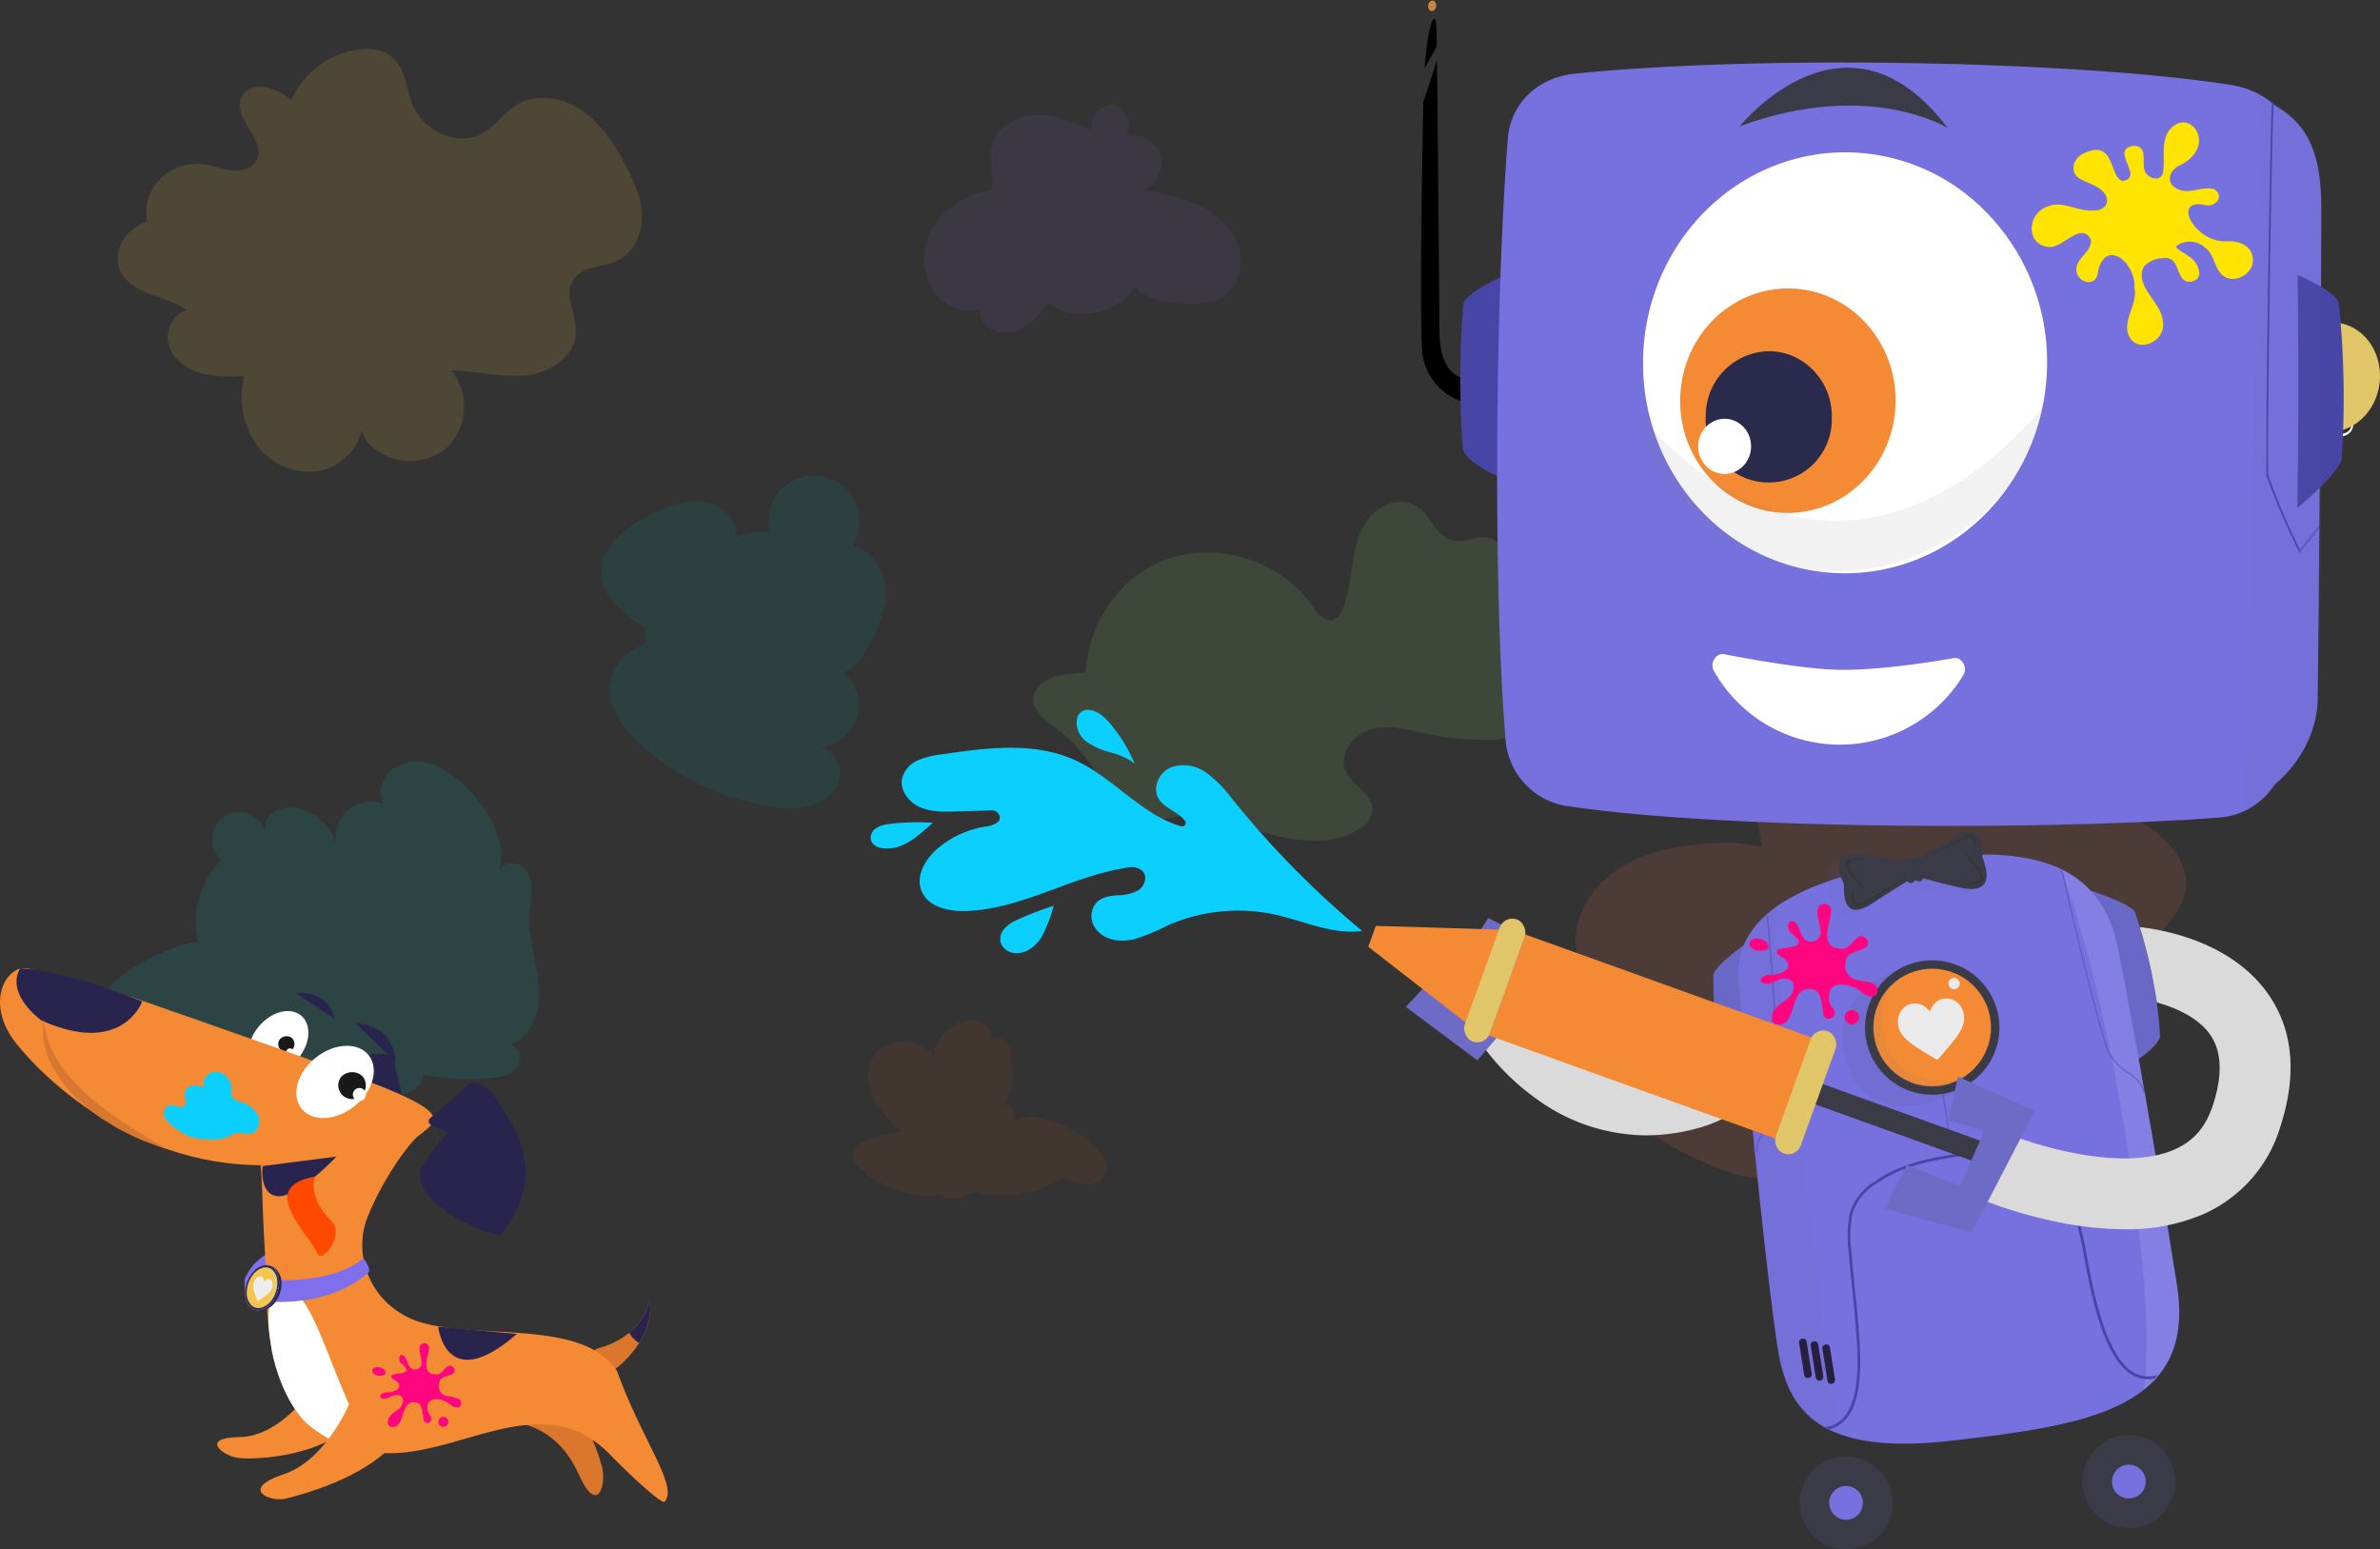<svg xmlns="http://www.w3.org/2000/svg" xmlns:xlink="http://www.w3.org/1999/xlink" width="466.679" height="303.793" viewBox="0 0 466.679 303.793"><rect x="0" y="0" width="466.679" height="303.793" fill="#333333" stroke="none"/><defs><style>.a,.ad,.z{fill:none;}.b{opacity:0.146;}.c{fill:#f3bb44;}.d{fill:#79b957;}.e{fill:#e06456;}.f{fill:#ffe149;}.g{fill:#64529c;}.h{fill:#00a9a3;}.i{fill:#008b83;}.j{fill:#994725;}.k{fill:#dadada;}.l{fill:#ca8340;}.ae,.m{fill:#4746a7;}.n{fill:#999998;}.o{fill:#6968c6;}.p{fill:#7771df;}.q{fill:#3b3b48;}.r,.t{fill:#635fa2;}.r,.u,.x{opacity:0.1;}.ae,.r,.t,.u,.x,.z{isolation:isolate;}.s{fill:#26203c;}.ap,.t{opacity:0.2;}.aa,.u{fill:#fff;}.v{fill:#f48a33;}.w{fill:#eaeaeb;}.x{fill:#7f7f7f;}.y{fill:#363636;}.z{stroke:#4746a7;stroke-miterlimit:10.003;stroke-width:0.25px;}.ae,.z{opacity:0.5;}.ab{fill:#e1c569;}.ac{fill:#2a2a4c;}.ad{stroke:#fff;stroke-miterlimit:10.005;}.af{fill:#6d6bc5;}.ag{fill:#0bd0ff;}.ah{fill:#7f6fec;}.ai{fill:#db772c;}.aj{clip-path:url(#a);}.ak{fill:#28244e;}.al{fill:#191919;}.am{fill:#ff4800;}.an{fill:#d87830;}.ao{fill:#f4c74c;}.ap{fill:#e0e0e0;}.aq{fill:#2d2d70;}.ar{fill:#ededee;}.as{fill:#ff057f;}.at{fill:#fee400;}</style><clipPath id="a"><path class="a" d="M957.018,759.161a13.743,13.743,0,0,1-1.534,3.867,19.129,19.129,0,0,1-2.542,3.4,18.867,18.867,0,0,1-3.369,2.9l-.123.082a2.682,2.682,0,1,1-2.042-4.863,14.1,14.1,0,0,0,3.1-1.21,15.876,15.876,0,0,0,2.932-1.955,11.857,11.857,0,0,0,2.36-2.712,11.4,11.4,0,0,0,1.432-3.488,12.017,12.017,0,0,1-.215,3.979" transform="translate(-945.295 -755.183)"/></clipPath></defs><g transform="translate(3950.987 -2028.126)"><g class="b" transform="translate(-3946.28 2028.126)"><path class="c" d="M-3516.046,2395.974c-.136-3.544-1.678-6.874-3.363-10-2.137-3.955-4.657-7.87-8.364-10.416s-8.85-3.44-12.716-1.146c-2.611,1.549-4.35,4.321-7.032,5.738-4.875,2.577-11.428-.662-13.489-5.777-1.27-3.149-1.346-7.029-3.92-9.243-1.792-1.542-4.367-1.816-6.712-1.515a16.968,16.968,0,0,0-13.156,9.9,12.926,12.926,0,0,0-4.962-2.548c-1.843-.34-4.017.332-4.818,2.029-1.9,4.013,5.053,8.39,2.992,12.32-.86,1.641-2.985,2.2-4.827,2.012s-3.584-.941-5.417-1.215a10.255,10.255,0,0,0-10.36,5.1,9.31,9.31,0,0,0-.831,6.1,10.147,10.147,0,0,0-2.993,1.657c-2.2,1.789-3.466,4.9-2.508,7.563.9,2.517,3.452,4.043,5.948,5s5.188,1.6,7.3,3.25c-2.816.6-4.354,4.071-3.517,6.826s3.447,4.677,6.211,5.478a26.145,26.145,0,0,0,8.578.521,16.429,16.429,0,0,0,2.346,13.4,12.83,12.83,0,0,0,12.247,5.239,10.755,10.755,0,0,0,8.455-8.074,5.571,5.571,0,0,0,1.436,2.738,11.208,11.208,0,0,0,15.177.8,11.208,11.208,0,0,0,.917-15.17c4.79,0,9.539,1.418,14.311,1.01s9.933-3.575,10.135-8.361c.151-3.589-2.45-7.5-.472-10.5,1.793-2.722,5.871-2.333,8.791-3.783C-3517.488,2403.336-3515.911,2399.518-3516.046,2395.974Z" transform="translate(3637.201 -2353.897)"/><path class="d" d="M-3201.208,2754.207c-.67-2.638-1.854-5.672-4.5-6.307-2.272-.543-4.644,1-6.929.513-3.3-.708-4.408-5-7.282-6.773-2.733-1.685-6.52-.569-8.711,1.777s-3.1,5.6-3.631,8.769-.763,6.422-1.914,9.42a3.588,3.588,0,0,1-1.893,2.3c-1.755.6-3.257-1.293-4.315-2.818-6.505-9.377-20.089-13.026-30.418-8.172-8.086,3.8-13.433,12.464-13.9,21.321-1.587.26-3.253.286-4.843.567-2.61.462-5.466,2.232-5.411,4.882.05,2.364,2.325,3.954,4.218,5.371a32.016,32.016,0,0,1,9.874,12.239c1.1,2.405,2.144,5.2,4.582,6.232,2.331.982,4.948-.078,7.423-.6,6.336-1.329,12.78,1.006,19.015,2.748s13.368,2.788,18.813-.713a5.112,5.112,0,0,0,2.565-3.318c.468-3.323-4.034-5.077-5.309-8.181-1.4-3.414,1.8-7.253,5.4-8.1s7.312.279,10.926,1.029a53.275,53.275,0,0,0,11.821,1.1c2.218-.042,4.649-.319,6.188-1.916,1.624-1.685,1.73-4.282,1.668-6.62A112.718,112.718,0,0,0-3201.208,2754.207Z" transform="translate(3492.869 -2642.439)"/><path class="e" d="M-2863.324,2827.329c-.154-3.656-2.67-6.794-5.478-9.141a31.82,31.82,0,0,0-24.561-6.986c-1.321-5.043-2.729-10.26-6.04-14.287s-9.1-6.52-13.873-4.427a21.636,21.636,0,0,0-18.111-11.945c-2.3-.1-4.837.275-6.385,1.982a6.563,6.563,0,0,0-1,6.326,19.353,19.353,0,0,0,3.42,5.726c-7.669,1.383-12.406,9.817-12.333,17.609a30.411,30.411,0,0,0,1.4,8.547,33.292,33.292,0,0,0-10.592-.713c-5.9.412-11.925,1.467-17,4.511s-9.07,8.4-9.158,14.322c-.079,5.322,3.72,10.7,8.789,11.83-2.187,5.115-.491,11.857,4.243,14.939-2.538-.158-4.229,3.02-3.553,5.47s2.833,4.171,4.943,5.59a67.332,67.332,0,0,0,13.908,7.163c3.543,1.33,7.4,2.368,11.082,1.49a8.946,8.946,0,0,0,6.293-5.413,6.2,6.2,0,0,0,1.578.42,105.878,105.878,0,0,0,24.049,1.021c4.3-.309,8.78-.957,12.272-3.481s5.589-7.462,3.625-11.3c2.2-1.24,4.853-1.22,7.374-1.324s5.24-.45,7.067-2.191,1.989-5.318-.263-6.455c2.167,1.167,4.869-.722,5.829-2.989s.875-4.838,1.58-7.2C-2872.076,2839.266-2863.01,2834.8-2863.324,2827.329Z" transform="translate(3287.288 -2654.644)"/><path class="f" d="M-3025.344,2484.8a13.955,13.955,0,0,0,4.443,5.832,36.012,36.012,0,0,0,20.148,8.31c3.676.3,7.687-.088,10.47-2.508a15.122,15.122,0,0,0,18.341.8,15.12,15.12,0,0,0,4.748-17.734c6.048-4.038,7.063-13.152,3.6-19.551s-10.251-10.358-17.193-12.526a102.024,102.024,0,0,0,1.345-18.246c-.04-2.431-.979-5.658-3.407-5.526-1.417.077-2.672,1.425-4.046,1.072-1.858-.478-1.653-3.116-1.483-5.027.565-6.319-4.94-12.521-11.283-12.71s-12.207,5.674-12.019,12.016c-4.49.175-10.022,1.091-11.418,5.362a11.149,11.149,0,0,0-.152,4.665q.781,7.168,1.563,14.336a13.625,13.625,0,0,0-14.662-5.036,13.311,13.311,0,0,0-6.7,4.778l1.8-4.99c-3.685-.982-7.557-1.949-11.267-1.065s-7.121,4.269-6.652,8.053c.558,4.509,5.7,6.686,10.049,7.985l10.119,3.022a14.278,14.278,0,0,0,3.327.687,41.375,41.375,0,0,0-3.4,7.1c-1.537,4.354-2.013,9.243-.38,13.562s5.674,7.879,10.287,8.071A8.739,8.739,0,0,0-3025.344,2484.8Z" transform="translate(3359.511 -2390.463)"/><path class="g" d="M-3263.852,2428.44a7.236,7.236,0,0,0,5.653.2,3.753,3.753,0,0,0,.683,3.071c1.629,1.974,4.745,2.107,7.051,1s3.99-3.166,5.59-5.165c5.077,4.016,13.57,2.422,16.849-3.161,1.978,2.407,5.38,2.985,8.482,3.271s6.463.373,9.022-1.391c3.066-2.114,4-6.507,2.764-10.019s-4.261-6.165-7.618-7.778a42.83,42.83,0,0,0-10.724-3.011,5.846,5.846,0,0,0,3.1-6.986,5.845,5.845,0,0,0-6.7-3.665,3.979,3.979,0,0,0-2.454-5.955,3.979,3.979,0,0,0-4.2,4.879c-3.436-1.5-7-3.037-10.752-3s-7.757,2.087-8.847,5.676c-.8,2.63.082,5.452.017,8.2a7.148,7.148,0,0,1-.062.734,19.694,19.694,0,0,0-4.356,1.314c-4.227,1.852-7.787,5.546-8.747,10.061S-3268,2426.421-3263.852,2428.44Z" transform="translate(3445.794 -2368.198)"/><path class="h" d="M-3765.306,2720.121a48.092,48.092,0,0,0,.416-5.018,5.465,5.465,0,0,0-2.061-4.4c-1.394-.937-3.658-.588-4.3.966,1.565-5.741-1.88-11.671-6.013-15.953a19.021,19.021,0,0,0-6.54-4.769,8.841,8.841,0,0,0-7.849.427c-2.294,1.459-3.546,4.616-2.382,7.074a7.181,7.181,0,0,0-7.22,1.645,7.207,7.207,0,0,0-1.981,6.169,10.046,10.046,0,0,0-7.7-6.876,6.329,6.329,0,0,0-4.28.6,3.752,3.752,0,0,0-1.9,3.688,5.683,5.683,0,0,0-8.162-2.653,5.683,5.683,0,0,0-.522,8.567,17.392,17.392,0,0,0-4.536,15.918,35.446,35.446,0,0,0-16.209,7.858c-1.319,1.141-2.624,2.516-2.852,4.246-.382,2.908,2.371,5.229,5,6.534a30.776,30.776,0,0,0,8.4,2.748,5.64,5.64,0,0,0,1.854,5.257,5.639,5.639,0,0,0,5.806.73.375.375,0,0,0,0,.112c.069.38.437.619.773.808a41.862,41.862,0,0,0,17.388,5.218,12.47,12.47,0,0,0,6.588-.9c2-1.02,3.526-3.267,3.06-5.463a22.719,22.719,0,0,0,6.245,2.843,7.859,7.859,0,0,0,6.567-1.123,5.251,5.251,0,0,0,1.783-2.723,43.92,43.92,0,0,0,13.326.578c1.894-.209,3.986-.671,5.055-2.248s-.017-4.4-1.9-4.083c3.014-.94,5.042-3.92,5.695-7.009s.161-6.3-.444-9.394S-3765.512,2723.271-3765.306,2720.121Z" transform="translate(3864.429 -2540.918)"/><path class="i" d="M-3436.585,2678.679c2.59-.81,4.943-2.856,5.419-5.527s-1.5-5.728-4.218-5.8a8.716,8.716,0,0,0,8.009-8.615,8.49,8.49,0,0,0-3.151-6.168,4.655,4.655,0,0,0,.519-.2c2.073-.974,3.407-3.018,4.516-5.021,1.867-3.373,3.446-7.093,3.239-10.943s-2.659-7.8-6.42-8.645a9.261,9.261,0,0,0-1.057-10.958,9.261,9.261,0,0,0-10.875-1.719,9.261,9.261,0,0,0-4.384,10.1,10.965,10.965,0,0,0-6.5.892c.375-3.279-2.737-6.4-6.1-6.969-3.6-.61-7.2.861-10.472,2.467-4.894,2.4-10.26,6.313-9.919,11.752.28,4.474,4.341,7.633,8.034,10.174.226.156.458.313.694.467a7.247,7.247,0,0,0-.033,2.949c-3.326,1.24-6.281,3.951-6.932,7.436-.814,4.356,2.032,8.544,5.2,11.641a48.817,48.817,0,0,0,26.364,12.848A17.72,17.72,0,0,0-3436.585,2678.679Z" transform="translate(3591.151 -2520.745)"/><path class="j" d="M-3407.191,2923.883a6.312,6.312,0,0,0-3.276.184,3.163,3.163,0,0,0-1.094.745,5.258,5.258,0,0,0-.377-3.208,7.451,7.451,0,0,0-1.745-.005,6.712,6.712,0,0,0,1.339-2.16c.847-2.255.643-4.752.389-7.147a5.627,5.627,0,0,0-1.1-3.31c-.8-.87-2.463-1.016-3.045.015.654-1.642-.653-3.582-2.347-4.082a6.21,6.21,0,0,0-5.017,1.086,8.078,8.078,0,0,0-3.6,4.793,5.487,5.487,0,0,0-.119.868,8.594,8.594,0,0,0-5.066-2.465,7.436,7.436,0,0,0-5.556,1.369c-2.468,2.009-2.775,5.823-1.575,8.771s3.574,5.232,5.882,7.424a19.986,19.986,0,0,0-7.831,2.165,3.441,3.441,0,0,0-1.779,1.61c-.517,1.318.56,2.7,1.64,3.615a22.2,22.2,0,0,0,13,5.2,5.031,5.031,0,0,0,2.369-.408,2.7,2.7,0,0,0,1.06.652,5.307,5.307,0,0,0,5.233-1.2,21.946,21.946,0,0,0,17.933-2.78,10.883,10.883,0,0,0,4.977,1.422c1.742-.077,3.567-1.29,3.7-3.028a4.856,4.856,0,0,0-1.552-3.393A20.894,20.894,0,0,0-3407.191,2923.883Z" transform="translate(3605.603 -2704.805)"/></g><g transform="translate(-3974.183 2013.378)"><g transform="translate(193.913 14.748)"><g transform="translate(118.992 196.166)"><path class="k" d="M-2882.057,2753.672a36.718,36.718,0,0,1-21.63-7.235,45.676,45.676,0,0,1-11.449-11.821l11.779-7.355-.019-.03a32.832,32.832,0,0,0,8.122,8.163,22.563,22.563,0,0,0,20.484,3.23c6.786-2.113,8.123-10.649,8.135-10.734l13.761,1.862a31.425,31.425,0,0,1-2.947,9.085,24.7,24.7,0,0,1-14.82,13.046A38.3,38.3,0,0,1-2882.057,2753.672Z" transform="translate(2915.136 -2727.231)"/></g><g transform="translate(107.923 0)"><path d="M-2947.94,2077.222c-.079-3.152-1.611-1.516-2.3,8.271.8-1.441,1.6-2.873,2.38-4.323C-2947.888,2079.433-2947.916,2078.082-2947.94,2077.222Z" transform="translate(2950.938 -2072.083)"/><ellipse class="l" cx="1.043" cy="0.785" rx="1.043" ry="0.785" transform="matrix(0.14, -0.99, 0.99, 0.14, 1.261, 2.065)"/><path d="M-2952.08,2107.926c-.381,19.349-.777,43.828-.305,52.347a11.492,11.492,0,0,0,8.119,9.951l-.317-4.79s-4.334-.481-4.405-8.98c-.144-17.618-.3-39.89-.5-53.266-.876,2.8-1.773,5.569-2.666,8.332-.347,19.271-.272,40.742-.24,48.761" transform="translate(2952.601 -2091.401)"/><path class="m" d="M-2918.527,2247.111s-6.325,2.794-7.42,5.167a190.007,190.007,0,0,0-.09,28.627c1.075,2.985,7.376,5.483,7.376,5.483Z" transform="translate(2934.235 -2192.801)"/><circle class="l" cx="0.543" cy="0.543" r="0.543" transform="translate(46.202 106.387)"/><rect class="n" width="4.381" height="14.605" transform="translate(73.057 192.185) rotate(-8.988)"/><path class="o" d="M-2751.433,2687.734s-6.235,4.066-7.2,6.516c-.136,2.317.273,16.011,2.982,25.492,1.759,2.61,9.835,3.965,9.835,3.965Z" transform="translate(2815.958 -2503.237)"/><path class="o" d="M-2512.238,2653.1s8.18,2.426,9.844,4.464c.83,2.168,4.635,14.722,4.948,24.564-.879,3.027-8.226,6.785-8.226,6.785Z" transform="translate(2642.348 -2478.839)"/><circle class="p" cx="5.436" cy="5.436" r="5.436" transform="translate(77.485 289.649)"/><path class="q" d="M-2692.323,3029.841a9.109,9.109,0,0,0-9.024,9.194,9.109,9.109,0,0,0,9.194,9.023,9.109,9.109,0,0,0,9.023-9.191,9.109,9.109,0,0,0-9.191-9.025Zm.114,12.4a3.3,3.3,0,0,1-3.337-3.271,3.3,3.3,0,0,1,3.272-3.337,3.3,3.3,0,0,1,3.337,3.27v.01a3.3,3.3,0,0,1-3.27,3.333h0Z" transform="translate(2775.583 -2744.265)"/><circle class="p" cx="5.436" cy="5.436" r="5.436" transform="translate(133.35 285.058)"/><path class="q" d="M-2495.481,3024.682a9.109,9.109,0,0,0-9.193-9.025,9.109,9.109,0,0,0-9.025,9.192,9.11,9.11,0,0,0,9.19,9.025,9.109,9.109,0,0,0,9.027-9.19Zm-12.406.113a3.3,3.3,0,0,1,3.272-3.337,3.3,3.3,0,0,1,3.337,3.271,3.3,3.3,0,0,1-3.27,3.337h-.014a3.3,3.3,0,0,1-3.332-3.269v0Z" transform="translate(2643.377 -2734.272)"/><path class="p" d="M-2741.944,2657c2.651,29.05,5.614,57.862,7.533,70.167s8.179,21.139,34.17,18.131,47.921-6.075,44.129-30.354-8.537-50.7-11.575-66.05c-2.675-13.509-12.269-21.621-39.282-17.405S-2743.92,2644.334-2741.944,2657Z" transform="translate(2804.355 -2462.823)"/><path class="r" d="M-2734.545,2664.683c-6.208,4.363-8.432,9.869-7.4,16.495,2.217,29.017,6.253,57.779,7.536,70.167.729,7.048,4.437,14.23,11.438,16.461-3.058-27.715-8.275-63.21-11.253-90.988A38.8,38.8,0,0,1-2734.545,2664.683Z" transform="translate(2804.355 -2486.997)"/><path class="s" d="M-2699.227,2958.564a.711.711,0,0,1-.634.776h0a.712.712,0,0,1-.836-.545l-1.01-6.381a.708.708,0,0,1,.632-.774h0a.713.713,0,0,1,.843.546Z" transform="translate(2775.838 -2689.158)"/><path class="s" d="M-2691.531,2960.314a.712.712,0,0,1-.635.776h0a.71.71,0,0,1-.836-.545l-1.01-6.381a.709.709,0,0,1,.633-.776h0a.713.713,0,0,1,.842.545Z" transform="translate(2770.417 -2690.391)"/><path class="s" d="M-2683.77,2962.458a.714.714,0,0,1-.634.776h0a.715.715,0,0,1-.837-.546l-1.01-6.381a.71.71,0,0,1,.634-.774h0a.711.711,0,0,1,.843.545Z" transform="translate(2764.948 -2691.902)"/><path class="t" d="M-2662.361,2707.135s-15.389,5.02-8.968,19.818c3.719,8.579,14.276,8.936,23.738,2.054l.829-12.95Z" transform="translate(2755.537 -2516.906)"/><path class="u" d="M-2504.927,2721.836c-3.791-24.279-8.536-50.7-11.576-66.047-1.379-6.969-4.613-12.5-11.113-15.642,11.414,31.741,17.8,82.2,16.559,96.378a23.906,23.906,0,0,1-.5,5.794C-2506.083,2738.036-2503.389,2731.68-2504.927,2721.836Z" transform="translate(2653.182 -2469.71)"/><path class="m" d="M-2620.521,2871.431a4.161,4.161,0,0,1,.522-.66l-.01-.034a5.68,5.68,0,0,1-4.522-.409c-4.17-2.287-6.331-9.951-7.043-12.477-.874-3.1-1.509-6.384-2.126-9.564a78.342,78.342,0,0,0-3.745-14.4c-1.7-4.2-6.049-5.948-9.4-6.68-4.729-1.025-9.5-.28-13.718.378-4.771.743-10.243,1.936-14.776,5.134a11.113,11.113,0,0,0-5.006,6.253,23.793,23.793,0,0,0-.2,7.756l.063.748c.176,2.194.409,4.421.63,6.575.241,2.317.49,4.718.669,7.079l.031.416c.461,6.007,1.318,17.188-4.942,19.193a6.482,6.482,0,0,1-1.409.272,4.132,4.132,0,0,1,.731.451,6.444,6.444,0,0,0,.847-.2c6.673-2.136,5.794-13.6,5.316-19.756l-.032-.417c-.178-2.368-.429-4.771-.669-7.089-.224-2.149-.456-4.374-.628-6.564l-.061-.749a23.351,23.351,0,0,1,.18-7.576,10.623,10.623,0,0,1,4.79-5.937c4.439-3.135,9.844-4.305,14.544-5.044,4.166-.651,8.889-1.388,13.515-.381,3.224.7,7.4,2.375,9.007,6.348a77.819,77.819,0,0,1,3.715,14.3c.619,3.192,1.255,6.491,2.138,9.61,1.26,4.468,3.389,10.657,7.307,12.8A6.077,6.077,0,0,0-2620.521,2871.431Z" transform="translate(2764.414 -2601.146)"/><circle class="q" cx="13.177" cy="13.177" r="13.177" transform="translate(87.059 188.296)"/><circle class="v" cx="11.524" cy="11.524" r="11.524" transform="translate(88.708 189.936)"/><path class="w" d="M-2623.2,2729.115a4.387,4.387,0,0,1-.4,2.632,13.158,13.158,0,0,1-1.806,2.708c-.608.752-1.243,1.48-1.859,2.221q-.434.518-.874,1.038a.41.41,0,0,1-.57.1l0,0-.016-.012c-.818-.5-1.636-.993-2.454-1.5-.86-.545-1.715-1.074-2.517-1.692a7.584,7.584,0,0,1-1.742-1.772,4.2,4.2,0,0,1-.7-2.3,3.812,3.812,0,0,1,.363-1.74,3.29,3.29,0,0,1,4.361-1.625,3.3,3.3,0,0,1,.82.534,4.327,4.327,0,0,1,.63.649c.065.083.093.071.136-.018a4.222,4.222,0,0,1,.928-1.491,3,3,0,0,1,2.271-.929,3.347,3.347,0,0,1,3.021,1.908,3.381,3.381,0,0,1,.251.59A3.077,3.077,0,0,1-2623.2,2729.115Z" transform="translate(2729.643 -2530.135)"/><path class="x" d="M-2635,2735.859a16.079,16.079,0,0,1-3.672,1.445,11.651,11.651,0,0,1-13.447-9.52c-.027-.161-.052-.322-.072-.483a11.94,11.94,0,0,1,3.228-9.887C-2650.884,2718.357-2654.364,2738.549-2635,2735.859Z" transform="translate(2741.029 -2524.148)"/><path class="r" d="M-2655.615,2625.757c.7-6.042-2.921-5.609-5.229-4.1-2.045,1.333-6.128,3.49-6.967,4.186a.732.732,0,0,0-.848-.435,1.407,1.407,0,0,1-1.942.439l-.057-.038a.732.732,0,0,0-.616.728c-1.042-.319-5.5-1-7.9-1.447-2.706-.51-6.235.194-3.575,5.915-.25,6.648,3.143,5.4,5.8,3.627,1.655-1.109,4.109-2.655,5.725-3.66v.011c.136-.09.252-.17.364-.25l.546-.342c.188.323.441.487.741.4a1.287,1.287,0,0,0,.785-.577h0l.049-.006h0a1.3,1.3,0,0,0,.946.229c.285-.031.45-.256.511-.586,1.618.438,5.409,1.449,7.826,1.928C-2656.315,2632.4-2653.273,2631.66-2655.615,2625.757Z" transform="translate(2763.144 -2456.008)"/><path class="q" d="M-2647.016,2620.194c.7-6.042-2.921-5.608-5.229-4.1-2.045,1.334-6.128,3.49-6.968,4.185a.731.731,0,0,0-.848-.435,1.41,1.41,0,0,1-1.945.437l-.056-.038a.73.73,0,0,0-.616.728c-1.043-.311-5.5-1-7.895-1.447-2.71-.507-6.24.2-3.578,5.916-.248,6.644,3.143,5.4,5.8,3.628,1.655-1.109,4.109-2.657,5.726-3.661v.018c.136-.088.252-.169.364-.247l.545-.342c.188.323.443.49.743.4a1.289,1.289,0,0,0,.784-.578l.056-.008a1.29,1.29,0,0,0,.948.229c.283-.03.448-.255.51-.586,1.617.439,5.409,1.45,7.826,1.929C-2647.717,2626.843-2644.673,2626.1-2647.016,2620.194Z" transform="translate(2757.087 -2452.089)"/><path class="y" d="M-2665.487,2645.392a3.679,3.679,0,0,0,.9-.322,32.975,32.975,0,0,0,3.672-2.09c1.2-.748,2.379-1.52,3.544-2.307l.656-.444a.608.608,0,0,0,.252-.649l-.511-2.1.289,2.054a.489.489,0,0,1-.225.49q-1.607,1-3.235,1.983c-1.336.809-2.675,1.621-4.047,2.367a2.967,2.967,0,0,1-1.3.5,1.365,1.365,0,0,1-1.028-.516,1.44,1.44,0,0,1-.321-.719,2.368,2.368,0,0,1,.308-1.635,1.733,1.733,0,0,0-.763,1.556,2.069,2.069,0,0,0,1.119,1.772A1.254,1.254,0,0,0-2665.487,2645.392Z" transform="translate(2751.596 -2467.831)"/><path class="y" d="M-2626.927,2635.063a2.935,2.935,0,0,1,.589,2.946A5.3,5.3,0,0,0-2626.927,2635.063Z" transform="translate(2723.15 -2466.129)"/><path class="y" d="M-2666.159,2632.758c-2.161-.076-3.243-.2-3.971.213-.859.495-1.263,1.454,2.223,5.136.609.667.545,1.037.545,1.037s.51-.385-.97-2.035-2.136-2.97-1.621-3.545S-2666.159,2632.758-2666.159,2632.758Z" transform="translate(2754.007 -2464.448)"/><path class="y" d="M-2595.028,2634.563c2.161.073,3.24.2,3.97-.216.86-.495,1.266-1.454-2.222-5.136-.61-.666-.545-1.036-.545-1.036s-.508.383.972,2.035,2.132,2.969,1.618,3.544S-2595.028,2634.563-2595.028,2634.563Z" transform="translate(2700.677 -2461.275)"/><path class="y" d="M-2609.212,2620.051c.065-1.163-.155-1.909-.656-2.072-.734-.237-9.216,4.246-9.216,4.246,1.823-1.165,8.224-4.834,9.063-4.847.818-.009,1.718.589.712,3.614Z" transform="translate(2717.625 -2453.668)"/><line class="z" x1="1.859" y1="11.907" transform="translate(102.341 214.483)"/><path class="z" d="M-2527.242,2640.779c2.845,12.8,6.831,28.847,8.672,34.431s6.515,4.937,7.405,9.123" transform="translate(2652.918 -2470.156)"/><path class="z" d="M-2727.661,2671.262c1.195,13.063,2.289,29.557,2.233,35.443s-4.7,6.688-4.266,10.946" transform="translate(2795.573 -2491.632)"/><circle class="w" cx="1.106" cy="1.106" r="1.106" transform="translate(103.414 191.746)"/><path class="aa" d="M-2338.5,2318.082h-.39a1.658,1.658,0,0,0-.714-1.3,2,2,0,0,1-.483-2.788,2,2,0,0,1,.483-.483,1.546,1.546,0,0,0,.465-2.136,1.543,1.543,0,0,0-.465-.465,2,2,0,0,1-.49-2.781,2,2,0,0,1,.49-.49,1.653,1.653,0,0,0,.709-1.3h.391a2.087,2.087,0,0,1-.848,1.636,1.542,1.542,0,0,0-.468,2.131,1.537,1.537,0,0,0,.468.468,2,2,0,0,1,.488,2.784,2,2,0,0,1-.488.488,1.546,1.546,0,0,0-.467,2.136,1.552,1.552,0,0,0,.467.467A2.094,2.094,0,0,1-2338.5,2318.082Z" transform="translate(2521.322 -2234.529)"/><path class="aa" d="M-2346.719,2301.629h-.391c0-.856-1.009-1.552-2.245-1.551h-2.668v-.438h2.666A2.386,2.386,0,0,1-2346.719,2301.629Z" transform="translate(2529.469 -2229.797)"/><path class="aa" d="M-2349.281,2348h-2.668v-.439h2.668c1.236,0,2.242-.7,2.241-1.56h.39A2.383,2.383,0,0,1-2349.281,2348Z" transform="translate(2529.417 -2262.471)"/><path class="p" d="M-2440.394,2119.535c13.245,3.953,19.642,7.5,19.664,24.172s-.527,85.6-.712,96.428-9.983,22.579-26.793,23.571" transform="translate(2597.255 -2102.918)"/><g transform="translate(170.722 53.441)"><path class="ab" d="M-2350.48,2278.269a.682.682,0,0,1,.742-.546c4.939.863,8.4,5.9,7.816,11.571s-5.017,9.906-10.038,9.729a.664.664,0,0,1-.617-.649A71.022,71.022,0,0,1-2350.48,2278.269Z" transform="translate(2359.176 -2267.806)"/><path class="m" d="M-2374.783,2244.168s7.83,3.066,9.215,5.747a179.5,179.5,0,0,1,.567,30.994c-1.274,3.424-8.933,9.636-8.933,9.636Z" transform="translate(2374.783 -2244.168)"/></g><path class="p" d="M-2887.785,2250.672c31.7,4.635,95.015,4.616,127.114,2.173a13.938,13.938,0,0,0,13.109-12.788c3.284-30.385,2.747-87.509,2.014-117.637-.176-7.184-5.632-12.132-12.666-13.223-30.56-4.79-93.407-5.862-128.686-2.2-7.078.737-12.542,5.628-13.106,12.792-2.367,29.758-3,87.021-.441,117.664A14.24,14.24,0,0,0-2887.785,2250.672Z" transform="translate(2917.019 -2092.544)"/><path class="aa" d="M-2805.247,2204.983c-.32,18.812,11.482,34.873,27.906,40.123a38.116,38.116,0,0,0,10.99,1.812c21.874.375,39.92-17.8,40.308-40.578a41.871,41.871,0,0,0-13.978-32.185h0a38.487,38.487,0,0,0-24.919-9.759C-2786.8,2164.028-2804.858,2182.2-2805.247,2204.983Z" transform="translate(2848.789 -2134.521)"/><ellipse class="v" cx="22.006" cy="21.124" rx="22.006" ry="21.124" transform="matrix(0.018, -1, 1, 0.018, 50.415, 100.19)"/><path class="aa" d="M-2756.8,2497.373s14.38,2.9,22.439,3.038c9.1.157,22.33-2.274,22.33-2.274,1.636-.409,2.956,1.855,2.026,3.3a28.317,28.317,0,0,1-38.891,9.552,28.308,28.308,0,0,1-10.041-10.39C-2759.819,2499.119-2758.475,2496.938-2756.8,2497.373Z" transform="translate(2816.355 -2369.081)"/><path class="q" d="M-2700.249,2120.077s-15.351-9.678-40.773-.369C-2741.022,2119.708-2720.188,2093.662-2700.249,2120.077Z" transform="translate(2803.535 -2094.961)"/><path class="r" d="M-2391.507,2243.649c-.365,10.386-8.838,18.291-14.24,21.789.954-46.507,2.726-94.39,2.409-140.916,3.092,2.38,12.51,5.541,12.513,20.91C-2390.821,2176.182-2390.338,2210.454-2391.507,2243.649Z" transform="translate(2567.32 -2106.432)"/><path class="ac" d="M-2763.665,2308.982a12.621,12.621,0,0,1,12.589-12.637,12.179,12.179,0,0,1,6.924,2.367,12.876,12.876,0,0,1,5.192,10.729,12.365,12.365,0,0,1-12.072,12.652,12.366,12.366,0,0,1-12.653-12.072q-.012-.519.019-1.036Z" transform="translate(2819.503 -2227.488)"/><ellipse class="aa" cx="5.409" cy="5.191" rx="5.409" ry="5.191" transform="matrix(0.018, -1, 1, 0.018, 54.242, 92.834)"/><ellipse class="aa" cx="1.392" cy="1.336" rx="1.392" ry="1.336" transform="matrix(0.018, -1, 1, 0.018, 85.699, 61.808)"/><path class="x" d="M-2807.862,2331.865a38.149,38.149,0,0,0,3.93,10.421c10.613,19.13,35.372,25.673,55.3,14.618a41.872,41.872,0,0,0,20.881-28.2C-2731.167,2333.492-2766.391,2377.477-2807.862,2331.865Z" transform="translate(2850.626 -2250.284)"/><path class="ad" d="M-2925.671,2356.592" transform="translate(2933.628 -2269.934)"/><path class="m" d="M-2390.5,2130.733a2.559,2.559,0,0,0,.323.25c-.409,6.414-1.347,69.463-1.066,72.976a129.428,129.428,0,0,0,6.195,14.586c-.017.24-.025.483-.023.722a143.334,143.334,0,0,1-6.495-15.106l-.012-.073c-.136-1.429.051-20.237.293-37.215C-2391.2,2161.309-2390.8,2134.681-2390.5,2130.733Z" transform="translate(2557.368 -2110.808)"/><path d="M-2325.734,2078.232" transform="translate(2510.948 -2073.819)"/><path class="ae" d="M-2369.46,2416.267l3.93-4.891-.013.671-3.953,4.943" transform="translate(2541.78 -2308.532)"/></g><g transform="translate(104.937 180.002)"><path class="af" d="M-2946.555,2672.522l15.415,7.553-17.542,20.351-14.025-10.48,5.9-6.324,8.005,7.366,3.54-7.222-6.411-3.141Z" transform="translate(2962.708 -2672.522)"/></g><g transform="translate(97.577 179.388)"><rect class="q" width="46.278" height="4.247" transform="translate(86.679 32.285) rotate(19.789)"/><rect class="q" width="28.364" height="8.97" rx="4.485" transform="translate(122.782 42.765) rotate(19.789)"/><path class="v" d="M-2966.377,2698.336l-21.24-16.507,1.477-4.106,26.888.81Z" transform="translate(2987.617 -2675.573)"/><rect class="v" width="59.819" height="21.046" transform="translate(30.82 3.844) rotate(19.789)"/><rect class="ab" width="5.219" height="25.46" rx="2.61" transform="matrix(-0.941, -0.339, 0.339, -0.941, 22.948, 25.723)"/><rect class="ab" width="5.219" height="25.46" rx="2.61" transform="matrix(-0.941, -0.339, 0.339, -0.941, 83.92, 47.661)"/></g><g transform="translate(0 139.183)"><path class="ag" d="M-3232.413,2569.58a24.1,24.1,0,0,0-5.162-5.206,7.5,7.5,0,0,0-6.991-.961c-2.238,1.007-3.578,3.994-2.3,6.09,1.167,1.913,4,2.674,5.184,4.345a.7.7,0,0,1-.779,1.074c-7.745-2.254-13.277-9.526-20.708-12.933-8.115-3.722-17.533-2.469-26.362-1.142a15.832,15.832,0,0,0-4.585,1.168,5.35,5.35,0,0,0-3.028,3.449c-.519,2.337,1.24,4.7,3.421,5.683s4.669.936,7.062.865l7.074-.208a1.535,1.535,0,0,1,1.54,1.09c.357,1.3-1.337,1.868-2.582,2.05a19.174,19.174,0,0,0-9.391,4.181c-2.506,2.075-4.565,5.459-3.34,8.473,1.249,3.072,5.148,4.017,8.463,3.945,11.178-.242,21.2-7.061,32.294-8.58a3.43,3.43,0,0,1,1.721.187c2.206.87,1.494,3.386,0,4.347a8.646,8.646,0,0,1-4.062.945c-1.776.142-3.706.453-4.651,2.214a4.113,4.113,0,0,0,.468,4.431c1.759,2.3,4.881,2.614,7.546,1.956a40.787,40.787,0,0,0,6.523-2.7,34.27,34.27,0,0,1,21.974-1.887c5.286,1.321,10.745,3.732,16.143,2.993A180.7,180.7,0,0,1-3232.413,2569.58Z" transform="translate(3303.333 -2552.091)"/><path class="ag" d="M-3179.2,2540.674a14.644,14.644,0,0,0,4.685,2.059,12.521,12.521,0,0,1,4.655,2.168,29.892,29.892,0,0,0-4.829-7.875c-1.074-1.245-2.388-2.467-4.023-2.641a2.39,2.39,0,0,0-1.353.207,2.348,2.348,0,0,0-1.118,1.627A4.687,4.687,0,0,0-3179.2,2540.674Z" transform="translate(3221.623 -2534.366)"/><path class="ag" d="M-3231.012,2668.824a3.105,3.105,0,0,0-.844,2.586,3.059,3.059,0,0,0,2.584,2.236c2.209.349,4.337-1.208,5.5-3.118a30.156,30.156,0,0,0,2.358-6.114,58.208,58.208,0,0,0-7.295,2.815A7.47,7.47,0,0,0-3231.012,2668.824Z" transform="translate(3257.302 -2625.99)"/><path class="ag" d="M-3314.4,2609.34a5.511,5.511,0,0,0-2.458.845,2.233,2.233,0,0,0-.957,2.276,2.143,2.143,0,0,0,1.208,1.316,4.493,4.493,0,0,0,1.8.34c3.618.07,6.347-2.563,9.13-5.034A44.248,44.248,0,0,0-3314.4,2609.34Z" transform="translate(3317.872 -2586.942)"/></g><g transform="translate(216.629 181.78)"><path class="k" d="M-2527.11,2691.9c-7.151-10.483-20.706-12.849-25.329-13.36a102.085,102.085,0,0,1,3.334,14.768c3.8,1.06,8.236,3.036,10.546,6.45,2.192,3.241,2.347,7.835.461,13.653-1.377,4.247-3.72,7-7.373,8.658-10.3,4.679-27.832-.833-33.711-3.348l-5.5,12.753a89.789,89.789,0,0,0,15.154,4.684,67.2,67.2,0,0,0,14.075,1.628,37.759,37.759,0,0,0,15.686-3.058,27.32,27.32,0,0,0,14.874-17.034C-2521.6,2707.556-2522.349,2698.878-2527.11,2691.9Z" transform="translate(2584.678 -2678.539)"/></g><g transform="translate(198.886 211.093)"><path class="af" d="M-2630.4,2777.753l15.042,6.734-12.352,23.859-17.018-4.678,4.293-8.616,10.427,4.142,4.752-10.749-7.035-2.157Z" transform="translate(2644.73 -2777.753)"/></g></g><g transform="translate(4019.424 -2523.433)"><g transform="translate(-3996.228 2728.026)"><path class="ah" d="M13.047,0c.92.529,1.4,2.4,1.4,2.4-7.112.844-11.96,7.959-11.96,7.959L1.1,13.733a23.071,23.071,0,0,1-1.1-2.6A12.006,12.006,0,0,1,.636,7.774C1.776,5.19,4.463.505,13.047,0Z" transform="translate(51.962 50.572) rotate(21)"/><path class="ai" d="M928.742,779.891c2.758.614,9.349,1.529,13.362,10.444,3.737,8.3,5.471,2.026,4.567-1.473s-4.86-15.088-13.364-19.2" transform="translate(-828.641 -691.135)"/><path class="ai" d="M949.572,769.329a19.863,19.863,0,0,0,5.911-6.3,13.789,13.789,0,0,0,1.535-3.869,12.1,12.1,0,0,0,.215-3.976,11.4,11.4,0,0,1-1.431,3.487,11.868,11.868,0,0,1-2.362,2.712,15.945,15.945,0,0,1-2.932,1.955,14.1,14.1,0,0,1-3.1,1.21,2.682,2.682,0,1,0,2.043,4.863Z" transform="translate(-829.792 -690.128)"/><g transform="translate(115.503 65.055)"><g class="aj"><path class="ak" d="M955.035,754a5.795,5.795,0,1,0,8.151.845,5.8,5.8,0,0,0-8.151-.845" transform="translate(-945.824 -755.011)"/></g></g><path class="v" d="M896.58,737.351a15.663,15.663,0,0,0,7.477,18.116c10.009,5.966,34.7-.36,41.855,11.037,4.829,13.469,12.112,22.622,9.314,25.583-.548.58-7.07-5.485-10.646-9.184-14.945-15.457-33.777,4.608-50.3-1.531-12.835-4.77-17.483-15.646-17.054-32.529-1.225-17.129-.657-21.782-1.636-24.531s-.227-7.1-.227-7.1l13.673,5.169,7.677,14.068" transform="translate(-824.909 -687.487)"/><path class="v" d="M885.1,774.55s-6.039,8.756-13.794,8.849-3.444,3.584-.4,4.069,14.872-.2,20.981-5.439" transform="translate(-824.341 -691.475)"/><path class="ak" d="M903.932,704.507s.391-6.911-7.894-7.729" transform="translate(-826.366 -686.066)"/><path class="aa" d="M875.64,697.2c-2.469,2.883-2.779,6.669-.691,8.454s5.779.9,8.247-1.986,2.777-6.669.692-8.457-5.78-.9-8.247,1.988" transform="translate(-824.803 -685.893)"/><path class="al" d="M879.935,700.416a1.591,1.591,0,1,0,2.374-.584,1.741,1.741,0,0,0-2.374.584" transform="translate(-825.216 -686.26)"/><path class="aa" d="M881.5,702.673a.74.74,0,1,0,.925-.487.737.737,0,0,0-.925.487" transform="translate(-825.352 -686.44)"/><path class="ak" d="M904.059,715.447a.784.784,0,0,0,.9-.976c-.72-2.657-2.382-8.876-2.3-9.485.105-.779-2.059-2.937-7.072-.714s-16.272,6-14.991,21.13c2.318,1.812,17.453,4.941,20.271-1.568a61.54,61.54,0,0,0-.351-9.01Z" transform="translate(-825.285 -686.519)"/><path class="v" d="M890.012,787.125" transform="translate(-825.947 -692.35)"/><path class="v" d="M881.212,723.2c-29.038,4.533-50.089-14.543-57.045-23.405-4.613-5.875-3.474-12.318.389-14.278,1.963-1,6.1,1.221,8.186,2.126,4,1.463,8.36,1.2,15.354,3.653,16.691,5.845,38.331,13.358,47.76,17.117,14.3,5.7,10.612,7.068,7.254,9.791S885.3,741.9,893.257,752.314" transform="translate(-821.157 -685.265)"/><path class="aa" d="M887.416,703.928c-3.634,2.895-4.886,7.372-2.794,10s6.737,2.416,10.373-.475,4.885-7.368,2.794-10-6.737-2.419-10.373.474" transform="translate(-825.501 -686.402)"/><path class="ak" d="M911.838,717.658a.786.786,0,0,1-.19-1.316c2.1-1.78,6.995-5.96,7.27-6.509.355-.7,3.363-1.251,6.232,3.422s10,14.166.364,25.905c-2.937.178-17.179-5.828-15.808-12.786a61.373,61.373,0,0,1,5.4-7.222Z" transform="translate(-827.31 -686.942)"/><path class="al" d="M892.938,708.12a2.7,2.7,0,1,0,4.147-.212,2.959,2.959,0,0,0-4.147.212" transform="translate(-826.07 -686.788)"/><path class="ak" d="M891.061,695.514s-.757-5.6-7.53-4.978" transform="translate(-825.496 -685.628)"/><path class="ak" d="M849.284,691.764s-3.82,10.872-19.75,3.74c0,0-7.145-5.054-4.182-10.234,9.809.625,23.932,6.494,23.932,6.494" transform="translate(-821.399 -685.265)"/><path class="ak" d="M876.522,726.805s-.834,5.64,3.015,5.917,11.444-7.77,11.444-7.77Z" transform="translate(-825.003 -688.025)"/><path class="am" d="M887.107,729.2s-5.735.649-5.395,4.4,4.993,8.388,5.9,10.632,5.34-3.8,2.814-6.25c-4.863-4.716-3.317-8.782-3.317-8.782" transform="translate(-825.368 -688.321)"/><path class="ak" d="M901.988,761.873" transform="translate(-826.78 -690.594)"/><path class="aa" d="M895.581,711.4a1.28,1.28,0,1,0,1.6-.84,1.28,1.28,0,0,0-1.6.84" transform="translate(-826.33 -687.021)"/><path class="an" d="M830.4,695.89a13.757,13.757,0,0,0,1.6,9.222,25.42,25.42,0,0,0,5.953,7.425,47.343,47.343,0,0,0,3.734,2.925c1.35.809,2.656,1.692,4.053,2.412,1.409.689,2.8,1.4,4.248,1.994,1.478.52,2.924,1.1,4.413,1.556-1.315-.857-2.669-1.6-3.991-2.4s-2.6-1.659-3.912-2.44l-3.761-2.606c-1.157-.977-2.442-1.811-3.51-2.876a30.912,30.912,0,0,1-5.932-6.731,20.077,20.077,0,0,1-2-4.017,12.546,12.546,0,0,1-.893-4.467" transform="translate(-821.783 -686.004)"/><path class="ak" d="M913.511,760.824s1.453,13.57,15.418,1.4Z" transform="translate(-827.581 -690.521)"/><path class="aa" d="M878.39,764.991c-.939-5.534-1.663-12.977,3.965-11.53s11.016,30.218,18.565,31.35c0,0-7.93,1.231-15.888-5.751C879.877,773.811,878.39,764.991,878.39,764.991Z" transform="translate(-825.093 -689.996)"/><path class="v" d="M894.091,775.491s-4.623,12.182-13.44,15.131-2.625,5.53.406,4.781,15.792-4.043,21.717-11.4" transform="translate(-825.012 -691.415)"/><path class="ah" d="M.392,9.907S10.711,6.443,14.114,0c0,0,1.757,1.066,1.973,2.109,0,0-3.27,8.256-16.087,12.47Z" transform="translate(58.109 51.771) rotate(21)"/><g transform="translate(50.093 57.214) rotate(21)"><path class="ak" d="M3.579,9.179a2.607,2.607,0,0,1-1.044-.161A3.783,3.783,0,0,1,.463,6.863,5.989,5.989,0,0,1,.115,3.377C.6.936,2.463-.505,4.277.164A3.783,3.783,0,0,1,6.35,2.32,5.989,5.989,0,0,1,6.7,5.805h0A4.574,4.574,0,0,1,5.119,8.58,2.753,2.753,0,0,1,3.579,9.179Z" transform="translate(0.001)"/><path class="ao" d="M6.2,5.819c-.439,2.444-2.158,3.874-3.842,3.2S-.335,5.807.1,3.364,2.26-.509,3.944.168,6.636,3.377,6.2,5.819Z" transform="translate(0 0.013)"/><path class="ap" d="M1.9.168A2.205,2.205,0,0,0,0,.27C2,.606,3.679,2.881,3.3,6.419a7.655,7.655,0,0,1-.5,2.087,4.716,4.716,0,0,0,1.36-2.687C4.593,3.377,3.584.846,1.9.168Z" transform="translate(2.043 0.013)"/><path class="aq" d="M4.745,8.585A4.616,4.616,0,0,0,6.2,5.817h0a6.45,6.45,0,0,0-.332-3.486A3.7,3.7,0,0,0,3.944.168C2.265-.509.541.924.1,3.363A6.44,6.44,0,0,0,.435,6.849,3.7,3.7,0,0,0,2.357,9.012a2.238,2.238,0,0,0,.966.166A2.42,2.42,0,0,0,4.745,8.585ZM3.86.634a3.308,3.308,0,0,1,1.72,1.935,5.767,5.767,0,0,1,.3,3.119h0a4.138,4.138,0,0,1-1.3,2.475,2.034,2.034,0,0,1-2.135.382A3.309,3.309,0,0,1,.722,6.611a5.768,5.768,0,0,1-.3-3.119C.741,1.728,1.81.553,3,.487A1.987,1.987,0,0,1,3.86.634Z" transform="translate(0 0.015)"/><g transform="translate(1.283 2.523)"><path class="ar" d="M3.7,1.477a2.394,2.394,0,0,1-.189,1.051,5.314,5.314,0,0,1-.586,1.014c-.194.276-.394.542-.59.814-.091.128-.184.254-.276.378-.054.072-.11.072-.169.006-.216-.242-.433-.481-.648-.726S.785,3.5.577,3.208a3.242,3.242,0,0,1-.439-.8A2.4,2.4,0,0,1,0,1.437,2.076,2.076,0,0,1,.157.747.976.976,0,0,1,.791.118a.79.79,0,0,1,.86.431,1.963,1.963,0,0,1,.16.295c.016.037.023.033.037,0a1.737,1.737,0,0,1,.3-.56A.673.673,0,0,1,2.817.013c.39.076.647.4.8.922a1.9,1.9,0,0,1,.054.251A1.853,1.853,0,0,1,3.7,1.477Z"/></g></g></g><g transform="translate(-3955.081 2754.35)"><path class="ag" d="M-3879.058,2818.01c-2.1-1.115-3.958-2.713-4.207-3.619a1.731,1.731,0,0,1,1.154-2.2,3.545,3.545,0,0,1,1.464.307,1.358,1.358,0,0,0,1.412-.21c.524-.6-.081-1.512-.054-2.309a1.839,1.839,0,0,1,1.536-1.6,3.731,3.731,0,0,1,2.31.44,2.335,2.335,0,0,1,.985-2.789,2.8,2.8,0,0,1,3.033.221,3.527,3.527,0,0,1,1.335,2.809,3.188,3.188,0,0,0,.165,1.593,2.5,2.5,0,0,0,1.533.914,5.567,5.567,0,0,1,3.5,2.593c.637,1.35.038,3.317-1.423,3.622-.914.191-1.864-.285-2.781-.113a7.385,7.385,0,0,0-1.656.739,8.918,8.918,0,0,1-4.159.481A9.66,9.66,0,0,1-3879.058,2818.01Z" transform="translate(3874.331 -2811.681)"/><g transform="translate(31.824 47.188)"><g transform="translate(0 0)"><path class="as" d="M734.726,757.4c-.125.678.509,1.178.748,1.772.311.889-1.241,1.513-1.494.491-.3-1.173-.079-3.313-1.64-3.507a1.78,1.78,0,0,0-1.892.948c-.57,1.012-.668,2.224-1.308,3.2-.462.878-2.253,1.011-2.211-.242,0-1.23,1.092-1.816,1.96-2.468,1-.567,1.631-2.645.049-2.841-1.1-.2-2,.891-3.074.655-1.176-.557.233-1.3.952-1.211,1.123.08,3.215-.756,1.963-2.055-.382-.372-1.245-.57-1.171-1.21.711-.758,4.742.012,2.11-2.3-.964-.52-.638-2.472.53-1.453.644,1,.81,2.913,2.468,2.466,1.782-.755.161-2.968.448-4.33a.947.947,0,0,1,1.873.2c-.286,2.059-1.785,5.393,1.8,5.139,1.059-.285,1.859-2.706,3.095-1.2.731,1.867-2.84,1.066-2.906,2.907a1.928,1.928,0,0,0,1.336,2.512,11.973,11.973,0,0,1,2.508.625c.7.445.539,1.677-.3,1.669a1.967,1.967,0,0,1-1.429-.6C737.816,755.375,734.48,754.721,734.726,757.4Z" transform="translate(-723.855 -744.553)"/><path class="as" d="M694.6,843.7c-.9.15-2.3-1.021-1.028-1.588C695.125,841.518,696.929,843.668,694.6,843.7Z" transform="translate(-693.06 -837.313)"/><path class="as" d="M964.7,1046.621a.983.983,0,0,1-1.962-.02A.983.983,0,1,1,964.7,1046.621Z" transform="translate(-949.754 -1031.125)"/></g></g></g></g><g transform="translate(421.578 38.747)"><g transform="translate(0 0)"><path class="at" d="M869.5,219.716c-.684,2.625-4.423,4.023-6.268,1.761-1.253-1.488-1.341-3.763-2.978-4.959a4.4,4.4,0,0,0-5.621-.384c-.668.374,1.893,1.546,2.242,1.982,2.2,1.138,3.576,5.141-.059,5.06-2.466-.525-1.39-5.123-4.919-4.643a5.193,5.193,0,0,0-3.654,1.643c-2.01,3.844,3.376,6.913,3.667,10.652.939,4.291-5.884,7.021-6.932,1.99-.4-2.976,2.051-5.552,1.372-8.6.306-4.675-5.6-9.718-7.141-3.083-.207,3.946-5.672,1.73-3.883-1.708.77-1.528,2.737-2.636,2.48-4.535-1.774-3.592-5.5,1.577-8.013,1.473-4.774-.227-4.59-6.481-.55-7.914,3.039-1.347,6.115,1.085,9.245.72,2.441.051,3.379-2.147,1.564-3.8-1.236-1.213-2.982-1.555-4.423-2.44-2.022-1.141-1.312-3.858.518-4.79,6.576-3.415,5.232,4.9,7.959,5.245,4.342-.7-2.882-6.307,2.2-6.87,2.9.083,1.288,3.485,2.19,5.151.8,1.442,3.278,1.924,3.509-.146.36-2.6-.444-5.52,1.031-7.864,3.988-5.364,10.147,3.108,1.885,6.837-2.255,1.46-2.226,3.908.491,4.719,2.177.623,4.421-.812,6.563-.207,2.275,1.457.1,3.812-2.078,3.044-6.256-1.03-1.557,7.362,4.345,7.191C867.163,215.041,870.072,216.316,869.5,219.716Z" transform="translate(-826.214 -191.922)"/></g></g><g transform="translate(366.174 191.964)"><g transform="translate(0 0)"><path class="as" d="M738.84,763.071c-.18.977.734,1.7,1.079,2.555.449,1.282-1.79,2.181-2.154.708-.432-1.691-.114-4.776-2.364-5.057a2.567,2.567,0,0,0-2.728,1.367c-.822,1.459-.963,3.206-1.886,4.612-.667,1.266-3.249,1.457-3.188-.349,0-1.774,1.574-2.618,2.825-3.558,1.442-.817,2.352-3.814.071-4.1-1.588-.283-2.88,1.285-4.432.944-1.695-.8.336-1.879,1.373-1.745,1.62.115,4.635-1.089,2.831-2.963-.551-.536-1.795-.821-1.689-1.745,1.024-1.093,6.836.017,3.043-3.32-1.389-.75-.92-3.564.764-2.1.929,1.446,1.168,4.2,3.559,3.555,2.569-1.089.231-4.28.646-6.243a1.366,1.366,0,0,1,2.7.286c-.412,2.968-2.574,7.776,2.6,7.409,1.527-.411,2.68-3.9,4.462-1.728,1.054,2.691-4.1,1.537-4.19,4.192a2.78,2.78,0,0,0,1.926,3.622c1.189.372,2.516.274,3.616.9,1.012.641.778,2.417-.435,2.406a2.836,2.836,0,0,1-2.061-.861C743.3,760.156,738.486,759.214,738.84,763.071Z" transform="translate(-723.167 -744.553)"/><path class="as" d="M695.277,844.442c-1.3.216-3.315-1.473-1.482-2.289C696.038,841.3,698.639,844.4,695.277,844.442Z" transform="translate(-693.06 -835.24)"/><path class="as" d="M965.567,1047.064a1.418,1.418,0,0,1-2.83-.029A1.418,1.418,0,1,1,965.567,1047.064Z" transform="translate(-944.017 -1024.721)"/></g></g></g></g></svg>